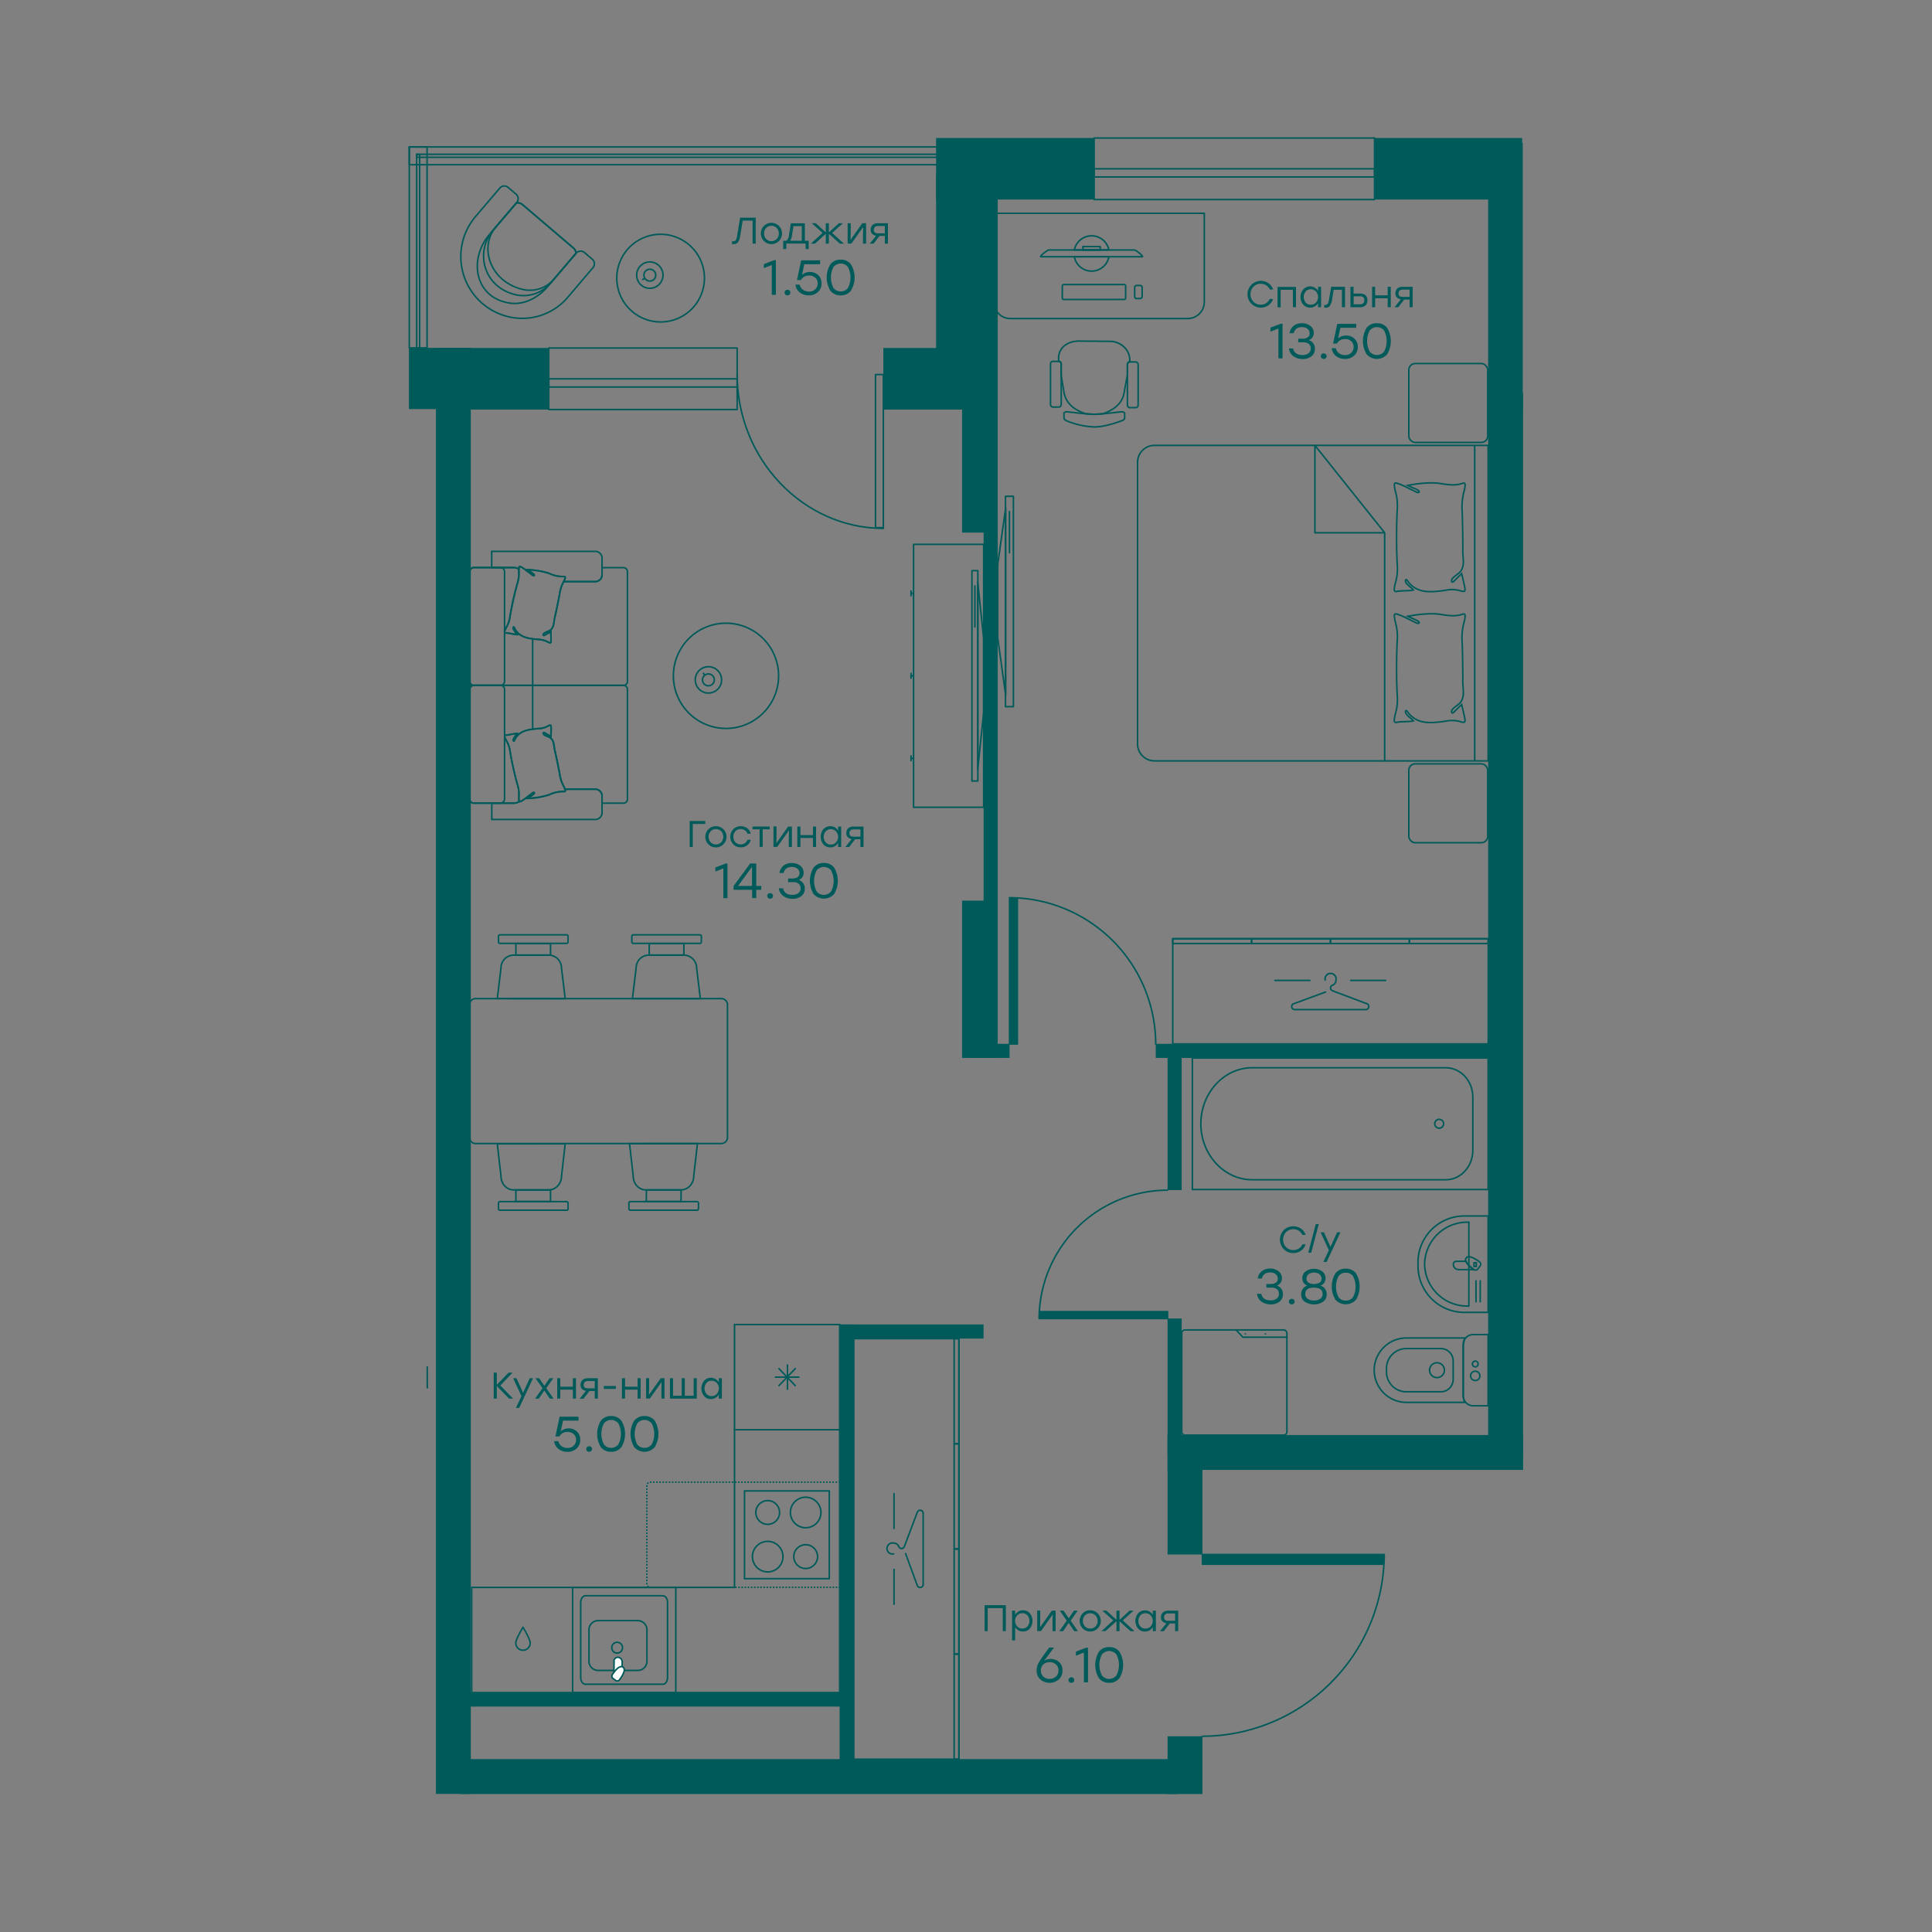 <svg id="_208" data-name="208" xmlns="http://www.w3.org/2000/svg" viewBox="0 0 700 700">
  <rect x="0" y="0" width="700" height="700" fill="#808080" stroke="none"/>
  <defs>
    <style>
      .cls-1, .cls-10, .cls-2, .cls-3, .cls-4, .cls-5, .cls-6, .cls-7, .cls-9 {
        fill: none;
      }

      .cls-1, .cls-10, .cls-11, .cls-2, .cls-3, .cls-4, .cls-5, .cls-6, .cls-7, .cls-8, .cls-9 {
        stroke: #005a5a;
      }

      .cls-1, .cls-2 {
        stroke-miterlimit: 22.93;
      }

      .cls-1, .cls-10, .cls-11, .cls-2, .cls-3, .cls-4, .cls-5, .cls-6 {
        stroke-width: 0.56px;
      }

      .cls-1, .cls-13, .cls-4, .cls-8 {
        fill-rule: evenodd;
      }

      .cls-3, .cls-4, .cls-5, .cls-6, .cls-9 {
        stroke-linecap: round;
      }

      .cls-11, .cls-3, .cls-4, .cls-9 {
        stroke-linejoin: round;
      }

      .cls-10, .cls-5, .cls-6 {
        stroke-miterlimit: 10;
      }

      .cls-6 {
        stroke-dasharray: 0.1 1.04;
      }

      .cls-7, .cls-8 {
        stroke-miterlimit: 22.93;
      }

      .cls-7, .cls-8, .cls-9 {
        stroke-width: 0.56px;
      }

      .cls-8 {
        fill: #fff;
      }

      .cls-11, .cls-12, .cls-13 {
        fill: #005a5a;
      }
    </style>
  </defs>
  <g>
    <g>
      <polygon class="cls-1" points="170.9 613.25 170.9 575.15 266.13 575.15 266.13 518.01 304.23 518.01 304.23 613.25 170.9 613.25"/>
      <g>
        <rect class="cls-2" x="266.13" y="479.91" width="38.1" height="38.1"/>
        <polygon class="cls-1" points="288.29 495.71 285.31 498.82 285.31 494.36 285.31 498.82 285.18 498.96 285.31 498.96 285.31 498.82 285.31 498.96 289.64 498.96 285.31 498.96 285.31 499.1 285.18 498.96 282.07 502.2 285.18 498.96 285.18 498.96 285.18 498.96 285.18 498.96 285.18 498.96 280.72 498.96 285.18 498.96 282.07 495.71 285.18 498.96 285.18 498.96 285.18 498.96 285.31 499.1 285.31 503.55 285.31 499.1 288.29 502.2 285.31 499.1 285.31 498.96 285.18 498.96 285.31 498.82 288.29 495.71"/>
      </g>
      <g>
        <g>
          <rect class="cls-3" x="269.75" y="540.19" width="30.72" height="31.8"/>
          <path class="cls-4" d="M287.6,564a4.31,4.31,0,1,1,4.31,4.3A4.32,4.32,0,0,1,287.6,564Z"/>
          <path class="cls-4" d="M272.62,564a5.53,5.53,0,1,1,5.53,5.53A5.54,5.54,0,0,1,272.62,564Z"/>
          <path class="cls-4" d="M286.38,548a5.53,5.53,0,1,1,5.53,5.53A5.54,5.54,0,0,1,286.38,548Z"/>
          <path class="cls-4" d="M273.85,548a4.3,4.3,0,1,1,4.3,4.3A4.31,4.31,0,0,1,273.85,548Z"/>
        </g>
        <g>
          <line class="cls-5" x1="304.15" y1="537.03" x2="304.1" y2="537.03"/>
          <path class="cls-6" d="M303.06,537H235.62a1.25,1.25,0,0,0-1.25,1.25v35.6a1.25,1.25,0,0,0,1.25,1.26h68"/>
          <line class="cls-5" x1="304.1" y1="575.14" x2="304.15" y2="575.14"/>
        </g>
      </g>
      <path class="cls-3" d="M192.1,595.3a2.61,2.61,0,1,1-5.22,0c0-1.45,2.61-5.71,2.61-5.71S192.1,593.85,192.1,595.3Z"/>
      <g>
        <path class="cls-7" d="M241.86,607.83V580.56c0-1.32-.74-2.39-1.73-2.39h-28c-.92,0-1.73,1.07-1.73,2.39v27.27c0,1.33.74,2.41,1.73,2.41H240.2C241.12,610.24,241.86,609.16,241.86,607.83Z"/>
        <path class="cls-7" d="M234.4,601.9V590.5a3.34,3.34,0,0,0-3.32-3.32H216.7a3.33,3.33,0,0,0-3.3,3.32v11.4a3.31,3.31,0,0,0,3.3,3.32H231A3.31,3.31,0,0,0,234.4,602Z"/>
        <path class="cls-7" d="M223.61,598.93a1.85,1.85,0,0,0,1.07-.33,1.88,1.88,0,0,0,.73-.87,2.07,2.07,0,0,0,.1-1.13,2,2,0,0,0-.53-1,2.06,2.06,0,0,0-1-.52,1.73,1.73,0,0,0-1.12.11,1.93,1.93,0,0,0-1.21,1.8,1.94,1.94,0,0,0,.57,1.38A1.88,1.88,0,0,0,223.61,598.93Z"/>
        <path class="cls-8" d="M222.42,606.82a8.6,8.6,0,0,1,3-2.47v-2.24a1.63,1.63,0,0,0-1.49-1.63,1.21,1.21,0,0,0-.62.1,1.49,1.49,0,0,0-.5.36,1.18,1.18,0,0,0-.31.54,1.34,1.34,0,0,0,0,.63Z"/>
        <path class="cls-8" d="M222.11,608.14l.86.64a1,1,0,0,0,1.44-.1c.6-.84,2.68-3.65,1.34-4.63s-3.37,1.86-3.88,2.68a1,1,0,0,0-.16.75A.93.93,0,0,0,222.11,608.14Z"/>
        <path class="cls-9" d="M244.85,613.25V575.16H207.47v38.09Z"/>
      </g>
    </g>
    <g>
      <path class="cls-4" d="M539.17,475.5V440.57h-8.6a16.8,16.8,0,0,0-16.8,16.7v1.53a16.8,16.8,0,0,0,16.8,16.7Z"/>
      <path class="cls-4" d="M532.19,473.24V442.82h-.46A15.44,15.44,0,0,0,516.16,458h0a15.43,15.43,0,0,0,15.57,15.21Z"/>
      <line class="cls-3" x1="536.32" y1="471.63" x2="536.32" y2="464.06"/>
      <line class="cls-3" x1="534.78" y1="471.63" x2="534.78" y2="464.06"/>
      <g>
        <path class="cls-4" d="M534,460a9,9,0,0,1-2.88-3h-3.45a1.11,1.11,0,0,0-1.11,1.1h0a1.92,1.92,0,0,0,1.92,1.9Z"/>
        <path class="cls-4" d="M535.54,459.67l.68-.93a1.06,1.06,0,0,0-.12-1.51c-.87-.64-3.86-2.82-4.88-1.44h0c-1.05,1.43,2,3.57,2.84,4.21A1.08,1.08,0,0,0,535.54,459.67Z"/>
        <rect class="cls-3" x="534.07" y="457.51" width="0.84" height="1.38"/>
      </g>
    </g>
    <g>
      <path class="cls-4" d="M539.17,509.33V483.55h-5.42a3.59,3.59,0,0,0-3.59,3.58v18.61a3.59,3.59,0,0,0,3.59,3.59Z"/>
      <path class="cls-4" d="M530.66,508.11l-.52-2V487.53l.52-2.76h-21.1a11.7,11.7,0,0,0-11.66,11.67h0a11.7,11.7,0,0,0,11.66,11.67Z"/>
      <path class="cls-4" d="M526.52,499.78v-6.69a4.5,4.5,0,0,0-4.48-4.48H509.52a7.19,7.19,0,0,0-7.17,7.17v1.31a7.19,7.19,0,0,0,7.17,7.18H522A4.5,4.5,0,0,0,526.52,499.78Z"/>
      <path class="cls-4" d="M523.34,496.44a2.69,2.69,0,1,0-2.69,2.69A2.69,2.69,0,0,0,523.34,496.44Z"/>
      <path class="cls-4" d="M536.19,498.5a1.68,1.68,0,1,0-1.67,1.68A1.67,1.67,0,0,0,536.19,498.5Z"/>
      <path class="cls-4" d="M535.56,494.19a1,1,0,1,0-2.08,0,1,1,0,0,0,2.08,0Z"/>
    </g>
    <g>
      <rect class="cls-3" x="432.01" y="383.34" width="107.17" height="47.63"/>
      <path class="cls-4" d="M453.72,427.45h70.14c5.37,0,9.77-4.79,9.77-10.65V397.51c0-5.86-4.4-10.65-9.77-10.65H453.72c-10.25,0-18.63,9.13-18.63,20.3S443.47,427.45,453.72,427.45Z"/>
      <path class="cls-4" d="M521.37,405.56a1.6,1.6,0,1,1-1.53,1.6A1.57,1.57,0,0,1,521.37,405.56Z"/>
    </g>
    <g>
      <g>
        <rect class="cls-3" x="428.17" y="481.86" width="38.1" height="38.1" rx="1.15"/>
        <polyline class="cls-4" points="447.86 481.86 450.3 484.49 466.27 484.49"/>
      </g>
      <g>
        <path class="cls-4" d="M451.21,483.28h0Z"/>
        <path class="cls-4" d="M458.48,483.28h0Z"/>
      </g>
    </g>
    <line class="cls-3" x1="154.81" y1="502.84" x2="154.81" y2="495.27"/>
    <g>
      <g>
        <g>
          <g>
            <g>
              <path class="cls-3" d="M401.77,90.55a6.39,6.39,0,0,0-12.52,0Z"/>
              <path class="cls-3" d="M389.24,93a6.38,6.38,0,0,0,12.55,0Z"/>
            </g>
            <path class="cls-3" d="M380,90.57l31,0c.63,0,3.53,2.45,2.9,2.45l-36.78,0C376.5,93,379.39,90.57,380,90.57Z"/>
            <rect class="cls-3" x="394.9" y="86.81" width="1.23" height="6.27" transform="translate(485.16 -305.63) rotate(89.96)"/>
          </g>
          <rect class="cls-3" x="393.66" y="94.33" width="5.41" height="22.95" rx="0.47" transform="translate(290.84 502.24) rotate(-90.04)"/>
          <rect class="cls-3" x="410.1" y="104.43" width="4.73" height="2.71" rx="0.68" transform="translate(306.97 518.33) rotate(-90.04)"/>
        </g>
        <g>
          <path class="cls-4" d="M408.48,132v3.79l-1.22,6.65c-.86,4.6-4.87,6.4-7.26,7.33-.16.07-.37.09-.55.15-1.19.1-2.26.17-3,.17s-1.74-.07-2.91-.17a6.23,6.23,0,0,1-.8-.22c-2.39-.94-6.26-2.66-7.21-7.38l-1.07-6.39v-4.15a.88.88,0,0,0-.83-.87c-.69-4.52,2.85-7.33,7.26-7.33l11.2.1c3.78-.1,7.64,3.09,7.21,7.38v.07A.87.87,0,0,0,408.48,132Z"/>
          <rect class="cls-3" x="408.48" y="131.14" width="3.89" height="16.56" rx="0.87"/>
          <rect class="cls-3" x="380.61" y="130.92" width="3.89" height="16.56" rx="0.87"/>
          <path class="cls-3" d="M407.48,149.84c0-.41-.58-.71-1.22-.64-2.4.29-7.68.9-9.77.9s-7.37-.61-9.77-.9c-.64-.07-1.22.23-1.22.64v1.57c0,.39.31.74.84,1a28.9,28.9,0,0,0,10.15,2.28c3.79,0,8.22-1.64,10.09-2.29.56-.2.9-.57.9-1Z"/>
        </g>
      </g>
      <path class="cls-3" d="M379.19,58.22h32.13a6,6,0,0,1,6,6v64.27a6,6,0,0,1-6,6H379.19a0,0,0,0,1,0,0V58.22A0,0,0,0,1,379.19,58.22Z" transform="translate(494.56 -301.91) rotate(90)"/>
    </g>
    <g>
      <polygon class="cls-4" points="347.44 637.39 309.34 637.39 309.34 621.53 309.34 500.88 309.34 485.01 347.44 485.01 347.44 500.88 347.44 621.53 347.44 637.39"/>
      <polygon class="cls-4" points="347.44 637.39 345.71 637.39 345.71 633.43 345.71 603.27 345.71 599.3 347.44 599.3 347.44 603.27 347.44 633.43 347.44 637.39"/>
      <polygon class="cls-4" points="347.44 561.21 345.71 561.21 345.71 565.17 345.71 595.33 345.71 599.3 347.44 599.3 347.44 595.33 347.44 565.17 347.44 561.21"/>
      <polygon class="cls-4" points="347.44 523.11 345.71 523.11 345.71 527.08 345.71 557.24 345.71 561.21 347.44 561.21 347.44 557.24 347.44 527.08 347.44 523.11"/>
      <polygon class="cls-4" points="347.44 485.01 345.71 485.01 345.71 488.98 345.71 519.14 345.71 523.11 347.44 523.11 347.44 519.14 347.44 488.98 347.44 485.01"/>
      <g>
        <path class="cls-4" d="M323.77,563a2,2,0,1,1,0-3.92,2,2,0,0,1,1.83,1.16,1.31,1.31,0,0,0,1,.84,1.07,1.07,0,0,0,1-.63c.07-.14.16-.36.16-.36l4.64-12.3a1.11,1.11,0,0,1,2.09.48V574.1a1.11,1.11,0,0,1-2.09.48l-4.28-11.66"/>
        <line class="cls-3" x1="323.92" y1="553.8" x2="323.92" y2="541.16"/>
        <line class="cls-3" x1="323.92" y1="581.25" x2="323.92" y2="568.6"/>
      </g>
    </g>
    <g>
      <path class="cls-4" d="M269.9,227.08A19.06,19.06,0,1,1,245.26,238,19.05,19.05,0,0,1,269.9,227.08Z"/>
      <g>
        <path class="cls-4" d="M258.39,241.88a4.77,4.77,0,1,1-6.16,2.73A4.76,4.76,0,0,1,258.39,241.88Z"/>
        <path class="cls-4" d="M257.44,244.33a2.14,2.14,0,0,1-1.54,4,2.14,2.14,0,1,1,1.54-4Z"/>
        <line class="cls-3" x1="255.31" y1="244.57" x2="254.84" y2="243.92"/>
      </g>
    </g>
    <g>
      <rect class="cls-3" x="364.31" y="179.82" width="2.86" height="76.21"/>
      <polygon class="cls-4" points="361.5 231.2 361.5 204.45 364.37 184.03 364.37 251.83 361.5 231.2"/>
      <line class="cls-3" x1="365.74" y1="200.24" x2="365.74" y2="185.33"/>
    </g>
    <g>
      <polygon class="cls-4" points="539.21 340.13 539.21 378.23 527.31 378.23 436.8 378.23 424.9 378.23 424.9 340.13 436.8 340.13 527.31 340.13 539.21 340.13"/>
      <polygon class="cls-4" points="539.21 340.13 539.21 341.87 536.23 341.87 513.61 341.87 510.63 341.87 510.63 340.13 513.61 340.13 536.23 340.13 539.21 340.13"/>
      <polygon class="cls-4" points="482.05 340.13 482.05 341.87 485.03 341.87 507.66 341.87 510.63 341.87 510.63 340.13 507.66 340.13 485.03 340.13 482.05 340.13"/>
      <polygon class="cls-4" points="453.48 340.13 453.48 341.87 456.45 341.87 479.08 341.87 482.05 341.87 482.05 340.13 479.08 340.13 456.45 340.13 453.48 340.13"/>
      <polygon class="cls-4" points="424.9 340.13 424.9 341.87 427.87 341.87 450.5 341.87 453.48 341.87 453.48 340.13 450.5 340.13 427.87 340.13 424.9 340.13"/>
      <g>
        <path class="cls-4" d="M480.14,355.08a2,2,0,1,1,3.92,0,2,2,0,0,1-1.16,1.83,1.26,1.26,0,0,0-.83,1,1.06,1.06,0,0,0,.62,1l.36.16,12.3,4.64a1.11,1.11,0,0,1-.48,2.09H469.09a1.11,1.11,0,0,1-.49-2.09l11.67-4.28"/>
        <line class="cls-3" x1="489.38" y1="355.23" x2="502.03" y2="355.23"/>
        <line class="cls-3" x1="461.93" y1="355.23" x2="474.58" y2="355.23"/>
      </g>
    </g>
    <g>
      <g>
        <path class="cls-3" d="M534.31,275.68V161.37m4.87,114.31V161.37H418.29a6.14,6.14,0,0,0-6.13,6.13V269.56a6.13,6.13,0,0,0,6.13,6.12Z"/>
        <polyline class="cls-3" points="501.69 275.68 501.69 193.03 476.41 193.03 476.41 161.37 501.69 193.03"/>
        <path class="cls-10" d="M529.58,255.28c-.88.85-2.09,2-2.73,2.66-.89,1-1.42-.18-.26-1.29.91-.86,2-1.45,2.51-2.1,1.78-2.31.86-4.91.9-7.75s-.1-10.87-.21-13.74a21.63,21.63,0,0,1,.61-7.43,11.13,11.13,0,0,0,.43-2.23c.08-.82-.19-1.12-.93-.86-2.7.94-5.38.47-8.08.05-3.39-.52-8.17,0-11.75.7.43.21,1.89.89,2.17,1,2.92,1.12,1.93,1.83,1.11,1.49-.42-.17-.86-.44-1.26-.62-1.29-.6-2.55-1.27-3.84-1.86a20.38,20.38,0,0,0-2.14-.8c-.66-.23-1,.13-.91.75a12.69,12.69,0,0,0,.41,2.31,19.05,19.05,0,0,1,.63,6.76c-.3,4.75-.32,14.64,0,19.39a18.59,18.59,0,0,1-.61,6.76,11.37,11.37,0,0,0-.45,2.31c-.07.84.24,1.11,1,.91,1.3-.32,4.56-.11,5.92-.5-.51-.69-2.22-1.83-2.67-2.65s0-1.62.5-.71c2.37,3.37,5.72,4.15,9.43,3.93a37.09,37.09,0,0,0,4.71-.53,11,11,0,0,1,5.17.28c1.5.44,1.76.2,1.46-1.36S529.94,256.77,529.58,255.28Z"/>
        <path class="cls-10" d="M529.58,207.86c-.88.86-2.09,2-2.73,2.67-.89,1-1.42-.18-.26-1.29.91-.87,2-1.45,2.51-2.1,1.78-2.31.86-4.91.9-7.75s-.1-10.87-.21-13.74a21.69,21.69,0,0,1,.61-7.44,11,11,0,0,0,.43-2.22c.08-.83-.19-1.13-.93-.87-2.7.94-5.38.48-8.08.06-3.39-.53-8.17,0-11.75.69.43.21,1.89.9,2.17,1,2.92,1.11,1.93,1.82,1.11,1.49-.42-.17-.86-.44-1.26-.62-1.29-.6-2.55-1.27-3.84-1.87-.69-.32-1.42-.55-2.14-.8s-1,.13-.91.76a13,13,0,0,0,.41,2.31,19,19,0,0,1,.63,6.76c-.3,4.75-.32,14.63,0,19.38a18.65,18.65,0,0,1-.61,6.77,11.28,11.28,0,0,0-.45,2.3c-.07.85.24,1.12,1,.92,1.3-.33,4.56-.11,5.92-.5-.51-.7-2.22-1.84-2.67-2.65s0-1.63.5-.72c2.37,3.37,5.72,4.15,9.43,3.94a41.13,41.13,0,0,0,4.71-.53,11,11,0,0,1,5.17.27c1.5.44,1.76.2,1.46-1.35S529.94,209.35,529.58,207.86Z"/>
      </g>
      <rect class="cls-3" x="510.44" y="131.72" width="28.58" height="28.58" rx="2.3"/>
      <rect class="cls-3" x="510.44" y="276.75" width="28.58" height="28.58" rx="2.3"/>
    </g>
    <g>
      <g>
        <rect class="cls-3" x="296.07" y="232.15" width="95.26" height="25.4" transform="translate(588.55 -98.84) rotate(90)"/>
        <g>
          <line class="cls-3" x1="330.09" y1="214.1" x2="330.09" y2="215.84"/>
          <line class="cls-3" x1="330.99" y1="214.97" x2="330.09" y2="214.97"/>
        </g>
        <g>
          <line class="cls-3" x1="330.09" y1="243.99" x2="330.09" y2="245.72"/>
          <line class="cls-3" x1="330.99" y1="244.86" x2="330.09" y2="244.86"/>
        </g>
        <g>
          <line class="cls-3" x1="330.09" y1="273.87" x2="330.09" y2="275.61"/>
          <line class="cls-3" x1="330.99" y1="274.74" x2="330.09" y2="274.74"/>
        </g>
      </g>
      <g>
        <rect class="cls-3" x="352.15" y="206.75" width="2.14" height="76.21"/>
        <polygon class="cls-4" points="356.4 258.13 356.4 231.38 354.25 210.95 354.25 278.76 356.4 258.13"/>
        <line class="cls-3" x1="353.22" y1="227.17" x2="353.22" y2="212.26"/>
      </g>
    </g>
    <g>
      <g>
        <path class="cls-10" d="M170.18,249.77v39.79a1.43,1.43,0,0,0,1.43,1.43h14.57a3.35,3.35,0,0,0,2-.65A.6.6,0,0,1,188,290a6.56,6.56,0,0,1,0-1.47,11.41,11.41,0,0,0-.53-4.23,115.06,115.06,0,0,1-2.65-11.88,10.86,10.86,0,0,0-1.33-4.05,6.57,6.57,0,0,1-.61-1.35c-.16-.5,0-.71.54-.71.89,0,3-.6,4-.56a22.42,22.42,0,0,0-1.38,2c-.21.65.19,1,.42.36,1.08-2.41,3.17-3.38,5.63-3.79a25.76,25.76,0,0,1,3.15-.37,7.92,7.92,0,0,0,3.34-.93c.93-.49,1.13-.38,1.15.62s-.06,2.18-.09,3.15c-.69-.4-1.64-.9-2.15-1.24-.72-.47-.91.32,0,.83.71.4,1.52.59,1.93.92,1.49,1.15,1.24,2.88,1.66,4.61s1.42,6.68,1.75,8.45a12.65,12.65,0,0,0,1.42,4.46,5.43,5.43,0,0,1,.49,1.1H215.5a2.48,2.48,0,0,1,2.63,2.31V291h7.77a1.43,1.43,0,0,0,1.43-1.43V249.77a1.44,1.44,0,0,0-1.43-1.44H171.61A1.44,1.44,0,0,0,170.18,249.77Z"/>
        <path class="cls-10" d="M215.5,210.72H204.25s0,.09-.06.13a12.53,12.53,0,0,0-1.42,4.46c-.33,1.77-1.33,6.69-1.75,8.44s-.17,3.46-1.66,4.62c-.41.32-1.22.51-1.93.91-.91.51-.72,1.3,0,.83.51-.34,1.46-.84,2.15-1.23,0,1,.1,2.06.09,3.15s-.22,1.1-1.15.61a7.91,7.91,0,0,0-3.34-.92,30.39,30.39,0,0,1-3.15-.37c-2.46-.42-4.55-1.39-5.63-3.8-.23-.63-.63-.28-.42.37a23.77,23.77,0,0,0,1.38,2c-1,0-3.06-.57-4-.56-.54,0-.7-.2-.54-.71a6.82,6.82,0,0,1,.61-1.35,10.81,10.81,0,0,0,1.33-4.05,114.3,114.3,0,0,1,2.65-11.87,11.43,11.43,0,0,0,.53-4.23,5.14,5.14,0,0,1,0-1,3.42,3.42,0,0,0-1.84-.53H171.61a1.44,1.44,0,0,0-1.43,1.44V246.9a1.43,1.43,0,0,0,1.43,1.43H225.9a1.43,1.43,0,0,0,1.43-1.43V207.11a1.44,1.44,0,0,0-1.43-1.44h-7.77v2.74A2.48,2.48,0,0,1,215.5,210.72Z"/>
        <rect class="cls-10" x="155.16" y="220.69" width="42.66" height="12.63" rx="1.44" transform="translate(403.5 50.51) rotate(90)"/>
        <line class="cls-10" x1="192.99" y1="231.5" x2="192.99" y2="248.33"/>
        <rect class="cls-10" x="155.16" y="263.35" width="42.66" height="12.63" rx="1.44" transform="translate(446.16 93.17) rotate(90)"/>
        <line class="cls-10" x1="192.99" y1="248.33" x2="192.99" y2="264.19"/>
        <path class="cls-10" d="M178.15,205.67h8a3.42,3.42,0,0,1,1.84.53c0-.17,0-.35,0-.52.05-.39.3-.56.7-.33s.88.51,1.29.8c.76.56,1.49,1.16,2.26,1.71.23.17.48.4.73.57.49.32,1.24,0-.52-1.08-.16-.1-1-.73-1.28-.93a28.36,28.36,0,0,1,7.79,1.31,11.66,11.66,0,0,0,5.29,1.15c.52,0,.65.17.49.66a7,7,0,0,1-.53,1.18H215.5a2.48,2.48,0,0,0,2.63-2.31v-6.33a2.48,2.48,0,0,0-2.63-2.31H178.15Z"/>
        <path class="cls-10" d="M204.78,286.14c.16.49,0,.72-.49.67A11.53,11.53,0,0,0,199,288a28.36,28.36,0,0,1-7.79,1.3l1.28-.93c1.76-1.11,1-1.4.52-1.07-.25.16-.5.39-.73.56-.77.56-1.5,1.16-2.26,1.71a13.18,13.18,0,0,1-1.29.8c-.25.15-.43.12-.55,0a3.35,3.35,0,0,1-2,.65h-8v5.9H215.5a2.48,2.48,0,0,0,2.63-2.31v-6.33a2.48,2.48,0,0,0-2.63-2.31H204.68Z"/>
      </g>
      <path class="cls-10" d="M199.55,228.85c-.69.39-1.62.89-2.14,1.23-.72.47-.9-.32,0-.83.71-.39,1.51-.59,1.92-.91,1.48-1.15,1.23-2.87,1.65-4.6s1.42-6.66,1.75-8.42a12.59,12.59,0,0,1,1.42-4.46,6.79,6.79,0,0,0,.58-1.29c.17-.49,0-.72-.48-.67a11.54,11.54,0,0,1-5.27-1.14,27.65,27.65,0,0,0-7.75-1.3c.26.19,1.11.82,1.28.92,1.75,1.11,1,1.4.52,1.08-.25-.17-.5-.4-.74-.57-.76-.55-1.48-1.15-2.24-1.7-.41-.3-.85-.54-1.29-.8s-.65-.06-.69.33a7.21,7.21,0,0,0-.05,1.47,11.17,11.17,0,0,1-.52,4.22,114.32,114.32,0,0,0-2.65,11.84,10.92,10.92,0,0,1-1.32,4,6.57,6.57,0,0,0-.61,1.35c-.17.5,0,.71.54.7.88,0,3,.6,3.92.56a20.86,20.86,0,0,1-1.37-2c-.21-.65.19-1,.41-.36,1.09,2.4,3.16,3.37,5.61,3.78a25.6,25.6,0,0,0,3.14.37,7.82,7.82,0,0,1,3.32.92c.92.49,1.12.39,1.14-.61S199.58,229.81,199.55,228.85Z"/>
      <path class="cls-10" d="M199.55,266.82c-.69-.4-1.62-.9-2.14-1.23-.72-.48-.9.31,0,.82.71.4,1.51.59,1.92.92,1.48,1.15,1.23,2.87,1.65,4.6s1.42,6.65,1.75,8.42a12.54,12.54,0,0,0,1.42,4.45,6.6,6.6,0,0,1,.58,1.3c.17.49,0,.71-.48.66a11.55,11.55,0,0,0-5.27,1.15,28,28,0,0,1-7.75,1.3c.26-.2,1.11-.83,1.28-.93,1.75-1.11,1-1.39.52-1.07-.25.17-.5.39-.74.56-.76.56-1.48,1.15-2.24,1.71-.41.29-.85.54-1.29.8s-.65.06-.69-.33a7.26,7.26,0,0,1-.05-1.47,11.14,11.14,0,0,0-.52-4.22,114.51,114.51,0,0,1-2.65-11.85,11,11,0,0,0-1.32-4,6.74,6.74,0,0,1-.61-1.34c-.17-.51,0-.71.54-.71.88,0,3-.6,3.92-.56a23.67,23.67,0,0,0-1.37,2c-.21.65.19,1,.41.36,1.09-2.4,3.16-3.37,5.61-3.78a30.2,30.2,0,0,1,3.14-.37,7.68,7.68,0,0,0,3.32-.92c.92-.49,1.12-.38,1.14.62S199.58,265.85,199.55,266.82Z"/>
    </g>
    <g>
      <path class="cls-4" d="M239.39,116.65a15.88,15.88,0,1,0-15.92-15.84A15.88,15.88,0,0,0,239.39,116.65Z"/>
      <g>
        <path class="cls-4" d="M235.45,104.45a4.77,4.77,0,1,0-4.77-4.75A4.75,4.75,0,0,0,235.45,104.45Z"/>
        <path class="cls-4" d="M235.44,101.83a2.14,2.14,0,1,0-2.14-2.14A2.15,2.15,0,0,0,235.44,101.83Z"/>
        <line class="cls-3" x1="233.55" y1="100.84" x2="232.87" y2="101.27"/>
      </g>
    </g>
    <g>
      <path class="cls-4" d="M177.38,84.91c-7.82,9.16-5.29,23.22,7.59,24.94,4.75.63,9.86-1.81,13.34-5.89l10.34-12.12a2.59,2.59,0,0,0-.88-2L189.31,74.13a2.61,2.61,0,0,0-2.28-.52Z"/>
      <path class="cls-4" d="M179.66,82.24c-6.1,7.15-2.27,19.68,9.6,22.59a11.47,11.47,0,0,0,11.46-3.69l8.06-9.45a2.92,2.92,0,0,0-1-1.8L189.31,74.13a2.88,2.88,0,0,0-2.13-.7Z"/>
      <path class="cls-4" d="M183,114.43a21.62,21.62,0,0,0,22.85-6.87l9-10.6a2.16,2.16,0,0,0-.21-3l-2.89-2.46a2.17,2.17,0,0,0-3.05.26l-9,10.58a13,13,0,0,1-12.23,4.58c-12.28-2.42-15.58-15.57-8.78-23.54l8.54-10a2.14,2.14,0,0,0-.22-3l-2.92-2.49a2.13,2.13,0,0,0-3,.26l-8.68,10.17A22.39,22.39,0,0,0,183,114.43Z"/>
    </g>
    <g>
      <path class="cls-10" d="M246.74,435.33l-12.57,0,.05-4.18,12.56,0Z"/>
      <path class="cls-10" d="M252.52,438.48l-24.09,0a.56.56,0,0,1-.56-.55v-2a.55.55,0,0,1,.55-.56l24.1,0a.55.55,0,0,1,.55.55v2A.55.55,0,0,1,252.52,438.48Z"/>
      <g>
        <path class="cls-10" d="M247.79,341.85l-12.56,0,0,4.19,12.56,0Z"/>
        <path class="cls-10" d="M253.57,338.7l-24.09,0a.56.56,0,0,0-.56.55v2a.54.54,0,0,0,.55.55l24.1,0a.55.55,0,0,0,.55-.55v-2A.56.56,0,0,0,253.57,338.7Z"/>
        <path class="cls-10" d="M253.74,361.83l-1.34-11.12a4.68,4.68,0,0,0-4.66-4.65H235.12a4.62,4.62,0,0,0-3.29,1.36,4.63,4.63,0,0,0-1,1.51,4.74,4.74,0,0,0-.35,1.78l-1.34,11.1Z"/>
      </g>
      <path class="cls-10" d="M252.69,414.32l-1.34,11.85a5.19,5.19,0,0,1-1.37,3.5,4.54,4.54,0,0,1-3.29,1.46H234.07a4.38,4.38,0,0,1-1.78-.38,4.57,4.57,0,0,1-1.51-1.07,5,5,0,0,1-1-1.61,5.33,5.33,0,0,1-.35-1.9l-1.34-11.83Z"/>
      <path class="cls-10" d="M199.47,341.85l-12.56,0,0,4.19,12.56,0Z"/>
      <path class="cls-10" d="M199.47,435.33l-12.56,0,0-4.18,12.56,0Z"/>
      <path class="cls-10" d="M205.26,338.7l-24.1,0a.55.55,0,0,0-.55.55v2a.54.54,0,0,0,.55.55l24.1,0a.56.56,0,0,0,.56-.55v-2A.55.55,0,0,0,205.26,338.7Z"/>
      <path class="cls-10" d="M205.26,438.48l-24.1,0a.55.55,0,0,1-.55-.55v-2a.56.56,0,0,1,.55-.56l24.1,0a.56.56,0,0,1,.56.55v2A.54.54,0,0,1,205.26,438.48Z"/>
      <path class="cls-10" d="M204.78,361.83l-1.34-11.12a4.69,4.69,0,0,0-1.37-3.28,4.61,4.61,0,0,0-3.29-1.37H186.16a4.71,4.71,0,0,0-1.78.35,4.82,4.82,0,0,0-1.51,1,4.63,4.63,0,0,0-1,1.51,4.74,4.74,0,0,0-.35,1.78l-1.34,11.1Z"/>
      <path class="cls-10" d="M204.78,414.42l-1.34,11.78a5.12,5.12,0,0,1-1.37,3.48,4.53,4.53,0,0,1-3.29,1.45H186.16a4.54,4.54,0,0,1-1.78-.37,4.83,4.83,0,0,1-1.51-1.07,5,5,0,0,1-1-1.61,5.19,5.19,0,0,1-.35-1.88l-1.34-11.76Z"/>
      <path class="cls-10" d="M172.51,414.33h88.67a2.26,2.26,0,0,0,2.4-2.1V363.91a2.26,2.26,0,0,0-2.4-2.1H172.51a2.26,2.26,0,0,0-2.4,2.1v48.32A2.26,2.26,0,0,0,172.51,414.33Z"/>
    </g>
    <g>
      <rect class="cls-11" x="365.78" y="325.54" width="2.83" height="52.72"/>
      <path class="cls-4" d="M418.74,378.25a53.18,53.18,0,0,0-53-53"/>
    </g>
    <g>
      <rect class="cls-11" x="376.75" y="475.24" width="46.29" height="2.49"/>
      <path class="cls-4" d="M423,431.22a46.69,46.69,0,0,0-46.51,46.5"/>
    </g>
    <g>
      <rect class="cls-11" x="435.67" y="563.22" width="65.55" height="3.52"/>
      <path class="cls-4" d="M435.67,629.08a66.13,66.13,0,0,0,65.87-65.86"/>
    </g>
    <g>
      <rect class="cls-3" x="396.42" y="50" width="101.61" height="22.29"/>
      <rect class="cls-3" x="396.42" y="61.15" width="101.62" height="2.97"/>
    </g>
    <g>
      <rect class="cls-3" x="198.83" y="126.1" width="68.26" height="22.29"/>
      <rect class="cls-3" x="198.83" y="137.25" width="68.27" height="2.97"/>
    </g>
    <g>
      <rect class="cls-3" x="148.28" y="53.23" width="191.47" height="6.45"/>
      <rect class="cls-3" x="150.98" y="55.91" width="188.79" height="1.08"/>
    </g>
    <g>
      <rect class="cls-3" x="148.29" y="53.23" width="6.45" height="72.81"/>
      <rect class="cls-3" x="150.97" y="55.91" width="1.08" height="70.13"/>
    </g>
    <g>
      <rect class="cls-3" x="317.22" y="135.7" width="2.83" height="55.49"/>
      <path class="cls-4" d="M267.09,135.7c0,30.79,24.05,55.75,53,55.75"/>
    </g>
    <rect class="cls-12" x="498.04" y="50" width="53.47" height="22.29"/>
    <rect class="cls-12" x="339.15" y="50" width="57.28" height="22.29"/>
    <rect class="cls-12" x="158.23" y="126.08" width="40.6" height="22.32"/>
    <rect class="cls-12" x="320.05" y="126.08" width="41.43" height="22.32"/>
    <rect class="cls-12" x="339.16" y="63.17" width="22.33" height="85.22"/>
    <polyline class="cls-13" points="551.84 519.93 423.04 519.93 423.04 532.57 551.84 532.57"/>
    <rect class="cls-12" x="423.04" y="519.93" width="12.64" height="43.28" transform="translate(858.71 1083.15) rotate(180)"/>
    <polyline class="cls-13" points="435.67 650 435.67 629.08 423.04 629.08 423.04 650"/>
    <rect class="cls-12" x="539.18" y="51.75" width="12.54" height="96.51"/>
    <polyline class="cls-13" points="157.94 649.97 157.94 132.27 170.58 132.27 170.58 649.97"/>
    <rect class="cls-12" x="356.38" y="184.91" width="5.11" height="192"/>
    <rect class="cls-12" x="348.58" y="147" width="12.9" height="45.97"/>
    <rect class="cls-12" x="348.58" y="326.32" width="12.9" height="56.99"/>
    <rect class="cls-12" x="166.73" y="637.36" width="259.94" height="12.64"/>
    <rect class="cls-12" x="418.74" y="378.2" width="123.68" height="5.11"/>
    <rect class="cls-12" x="351.25" y="378.2" width="14.53" height="5.11"/>
    <rect class="cls-12" x="169.52" y="613.22" width="139.8" height="5.11"/>
    <rect class="cls-12" x="304.21" y="479.88" width="5.11" height="161.32"/>
    <rect class="cls-12" x="304.21" y="479.88" width="52.15" height="5.11"/>
    <rect class="cls-12" x="400.86" y="403.93" width="49.47" height="5.11" transform="translate(19.11 832.07) rotate(-90)"/>
    <rect class="cls-12" x="400.86" y="499.9" width="49.47" height="5.11" transform="translate(-76.87 928.05) rotate(-90)"/>
    <rect class="cls-12" x="539.19" y="142.42" width="12.64" height="385.85"/>
    <polyline class="cls-13" points="148.16 126.04 170.64 126.04 170.64 148.22 148.16 148.22"/>
    <g>
      <path class="cls-12" d="M255.52,297.47v1.06H251v8.35h-1.11v-9.41Z"/>
      <path class="cls-12" d="M259.39,299.34a3.84,3.84,0,1,1,0,7.68,3.63,3.63,0,0,1-2.7-1.1,3.84,3.84,0,0,1,2.7-6.58Zm1.91,1.84a2.6,2.6,0,0,0-1.91-.78,2.56,2.56,0,0,0-1.9.78,3,3,0,0,0,0,4,2.72,2.72,0,0,0,3.81,0,3,3,0,0,0,0-4Z"/>
      <path class="cls-12" d="M268.41,307a3.68,3.68,0,0,1-2.72-1.09,4,4,0,0,1,0-5.5,4,4,0,0,1,5-.35,3.31,3.31,0,0,1,1.28,2h-1.16a2.35,2.35,0,0,0-.91-1.23,2.75,2.75,0,0,0-3.45.33,3.06,3.06,0,0,0,0,4,2.56,2.56,0,0,0,1.93.79,2.52,2.52,0,0,0,1.51-.46,2.43,2.43,0,0,0,.92-1.23H272a3.36,3.36,0,0,1-1.29,2A3.78,3.78,0,0,1,268.41,307Z"/>
      <path class="cls-12" d="M278.89,299.48v1h-2.55v6.35h-1.12v-6.35h-2.55v-1h6.22Z"/>
      <path class="cls-12" d="M285.55,299.48h1.37v7.4H285.8v-3.55l.07-2.49-4.26,6h-1.37v-7.4h1.11V303l-.06,2.48Z"/>
      <path class="cls-12" d="M294.55,299.48h1.12v7.4h-1.12v-3.26H290v3.26h-1.12v-7.4H290v3.08h4.54Z"/>
      <path class="cls-12" d="M303.67,299.48h1.11v7.4h-1.11v-1.5a3.27,3.27,0,0,1-1.18,1.21,3.22,3.22,0,0,1-1.67.43,3.18,3.18,0,0,1-2.48-1.08,4.38,4.38,0,0,1,0-5.52,3.4,3.4,0,0,1,4.16-.64,3.27,3.27,0,0,1,1.17,1.22ZM301,306a2.55,2.55,0,0,0,1.9-.78,3,3,0,0,0,0-4,2.55,2.55,0,0,0-1.9-.78,2.35,2.35,0,0,0-1.83.78,2.89,2.89,0,0,0-.71,2,2.86,2.86,0,0,0,.71,2A2.38,2.38,0,0,0,301,306Z"/>
      <path class="cls-12" d="M309.27,299.48h3.6v7.4h-1.11v-2.8h-1.94l-2.15,2.8h-1.38L308.6,304a2.51,2.51,0,0,1-1.44-.69,1.93,1.93,0,0,1-.52-1.42,2.32,2.32,0,0,1,.68-1.79A2.79,2.79,0,0,1,309.27,299.48Zm.1,3.66h2.39v-2.65h-2.45c-1,0-1.54.46-1.54,1.39S308.3,303.14,309.37,303.14Z"/>
    </g>
    <g>
      <path class="cls-12" d="M456.8,111.46a4.85,4.85,0,1,1,2.78-8.85,4.54,4.54,0,0,1,1.69,2.29h-1.2a3.5,3.5,0,0,0-1.3-1.52,3.61,3.61,0,0,0-2-.56,3.53,3.53,0,0,0-2.64,1.08,4,4,0,0,0,0,5.42,3.75,3.75,0,0,0,4.62.51,3.47,3.47,0,0,0,1.3-1.51h1.2a4.58,4.58,0,0,1-1.69,2.29A4.67,4.67,0,0,1,456.8,111.46Z"/>
      <path class="cls-12" d="M469.56,103.92v7.39h-1.12V105H464v6.34h-1.12v-7.39h6.71Z"/>
      <path class="cls-12" d="M477.54,103.92h1.12v7.39h-1.12v-1.49a3.29,3.29,0,0,1-1.17,1.2,3.24,3.24,0,0,1-1.68.44,3.2,3.2,0,0,1-2.48-1.08,4,4,0,0,1-1-2.76,4,4,0,0,1,1-2.77,3.2,3.2,0,0,1,2.48-1.08,3.15,3.15,0,0,1,1.68.45,3.05,3.05,0,0,1,1.17,1.22Zm-2.63,6.48a2.48,2.48,0,0,0,1.89-.79,3,3,0,0,0,0-4,2.52,2.52,0,0,0-1.89-.79,2.37,2.37,0,0,0-1.84.79,3.19,3.19,0,0,0,0,4A2.38,2.38,0,0,0,474.91,110.4Z"/>
      <path class="cls-12" d="M482.32,103.92h5v7.39h-1.11V105h-3l-.56,3.47a5.19,5.19,0,0,1-.81,2.32,1.72,1.72,0,0,1-1.44.7,3.91,3.91,0,0,1-.61,0v-1l.39,0a1,1,0,0,0,.88-.44,4.57,4.57,0,0,0,.49-1.62Z"/>
      <path class="cls-12" d="M492.84,106.37a2.79,2.79,0,0,1,1.94.61,2.36,2.36,0,0,1,.67,1.82,2.42,2.42,0,0,1-.7,1.85,2.75,2.75,0,0,1-2,.66h-3.46v-7.39h1.12v2.45Zm-.08,3.88c1,0,1.56-.48,1.56-1.45a1.55,1.55,0,0,0-.34-1.06,1.57,1.57,0,0,0-1.19-.38h-2.34v2.89Z"/>
      <path class="cls-12" d="M502.79,103.92h1.11v7.39h-1.11v-3.25h-4.55v3.25h-1.11v-7.39h1.11V107h4.55Z"/>
      <path class="cls-12" d="M508.23,103.92h3.6v7.39h-1.11v-2.79h-1.94l-2.15,2.79h-1.38l2.31-2.86a2.64,2.64,0,0,1-1.44-.69,1.94,1.94,0,0,1-.52-1.42,2.34,2.34,0,0,1,.68-1.8A2.83,2.83,0,0,1,508.23,103.92Zm.09,3.66h2.4v-2.65h-2.45c-1,0-1.55.46-1.55,1.38S507.26,107.58,508.32,107.58Z"/>
    </g>
    <g>
      <path class="cls-12" d="M364.43,581.57V591h-1.11v-8.35h-5.46V591h-1.12v-9.41h7.69Z"/>
      <path class="cls-12" d="M370.64,583.44a3.2,3.2,0,0,1,2.48,1.08,4.36,4.36,0,0,1,0,5.52,3.17,3.17,0,0,1-2.48,1.08,3.12,3.12,0,0,1-2.84-1.63v4.85h-1.11V583.58h1.11v1.52a3.27,3.27,0,0,1,1.17-1.22A3.15,3.15,0,0,1,370.64,583.44Zm-.21,6.62a2.35,2.35,0,0,0,1.82-.78,2.82,2.82,0,0,0,.72-2,2.86,2.86,0,0,0-.72-2,2.35,2.35,0,0,0-1.82-.78,2.52,2.52,0,0,0-1.9.78,3,3,0,0,0,0,4A2.52,2.52,0,0,0,370.43,590.06Z"/>
      <path class="cls-12" d="M381.1,583.58h1.37V591h-1.12v-3.55l.07-2.49-4.26,6h-1.37v-7.4h1.11v3.55l-.06,2.48Z"/>
      <path class="cls-12" d="M390.55,591H389.2l-2-3-2,3H383.8l2.69-3.81L384,583.58h1.34l1.9,2.76,1.87-2.76h1.35l-2.55,3.61Z"/>
      <path class="cls-12" d="M395,583.44a3.84,3.84,0,1,1,0,7.68,3.65,3.65,0,0,1-2.7-1.1,3.95,3.95,0,0,1,0-5.48A3.64,3.64,0,0,1,395,583.44Zm1.91,1.84a2.72,2.72,0,0,0-3.81,0,3,3,0,0,0,0,4,2.58,2.58,0,0,0,1.9.78,2.61,2.61,0,0,0,1.92-.78,2.76,2.76,0,0,0,.77-2A2.73,2.73,0,0,0,396.88,585.28Z"/>
      <path class="cls-12" d="M411.05,591h-1.47l-3.95-3.58V591h-1.11V587.4l-4,3.58H399.1l4.23-3.89-3.9-3.51h1.47l3.62,3.31v-3.31h1.11v3.31l3.62-3.31h1.46l-3.9,3.51Z"/>
      <path class="cls-12" d="M417.68,583.58h1.11V591h-1.11v-1.49a3.31,3.31,0,0,1-1.18,1.2,3.22,3.22,0,0,1-1.67.43,3.15,3.15,0,0,1-2.48-1.08,4.38,4.38,0,0,1,0-5.52,3.4,3.4,0,0,1,4.16-.64,3.27,3.27,0,0,1,1.17,1.22ZM415,590.06a2.55,2.55,0,0,0,1.9-.78,3,3,0,0,0,0-4,2.55,2.55,0,0,0-1.9-.78,2.35,2.35,0,0,0-1.83.78,2.89,2.89,0,0,0-.71,2,2.86,2.86,0,0,0,.71,2A2.38,2.38,0,0,0,415,590.06Z"/>
      <path class="cls-12" d="M423.28,583.58h3.6V591h-1.11v-2.8h-1.94l-2.15,2.8h-1.39l2.32-2.87a2.51,2.51,0,0,1-1.44-.69,1.92,1.92,0,0,1-.53-1.42,2.29,2.29,0,0,1,.69-1.79A2.79,2.79,0,0,1,423.28,583.58Zm.09,3.66h2.4v-2.65h-2.45c-1,0-1.55.46-1.55,1.39S422.31,587.24,423.37,587.24Z"/>
    </g>
    <g>
      <path class="cls-12" d="M468.6,454a4.66,4.66,0,0,1-3.46-1.39,5,5,0,0,1,0-6.93,5,5,0,0,1,6.23-.53,4.45,4.45,0,0,1,1.69,2.29h-1.2a3.36,3.36,0,0,0-1.29-1.52,3.75,3.75,0,0,0-4.63.52,4,4,0,0,0,0,5.41,3.79,3.79,0,0,0,4.63.52,3.41,3.41,0,0,0,1.29-1.52h1.2a4.45,4.45,0,0,1-1.69,2.29A4.65,4.65,0,0,1,468.6,454Z"/>
      <path class="cls-12" d="M477.81,443.52l-2.73,10.35H474l2.73-10.35Z"/>
      <path class="cls-12" d="M484.47,446.48h1.2l-5,10.75h-1.19l2-4.26-3-6.49h1.2l2.39,5.29Z"/>
    </g>
    <g>
      <path class="cls-12" d="M185.9,506.75h-1.44L180,502.18v4.57h-1.12v-9.41H180v4.41l4.27-4.41h1.43L181.29,502Z"/>
      <path class="cls-12" d="M191.92,499.36h1.2l-5,10.75h-1.19l2-4.26-3-6.49h1.2l2.39,5.29Z"/>
      <path class="cls-12" d="M200.57,506.75h-1.35l-2-2.94-2,2.94h-1.34l2.69-3.8L194,499.36h1.34l1.9,2.75,1.86-2.75h1.36l-2.55,3.6Z"/>
      <path class="cls-12" d="M207.57,499.36h1.11v7.39h-1.11V503.5H203v3.25h-1.11v-7.39H203v3.08h4.55Z"/>
      <path class="cls-12" d="M213,499.36h3.61v7.39H215.5V504h-1.94l-2.15,2.79H210l2.31-2.86a2.64,2.64,0,0,1-1.44-.69,1.94,1.94,0,0,1-.52-1.42,2.34,2.34,0,0,1,.68-1.8A2.83,2.83,0,0,1,213,499.36Zm.1,3.66h2.39v-2.65h-2.45c-1,0-1.54.46-1.54,1.38S212,503,213.11,503Z"/>
      <path class="cls-12" d="M223.15,502.17v1.06h-4.36v-1.06Z"/>
      <path class="cls-12" d="M231,499.36h1.12v7.39H231V503.5h-4.54v3.25h-1.12v-7.39h1.12v3.08H231Z"/>
      <path class="cls-12" d="M239.39,499.36h1.37v7.39h-1.12V503.2l.07-2.48-4.26,6h-1.37v-7.39h1.11v3.55l-.07,2.47Z"/>
      <path class="cls-12" d="M251.34,499.36h1.11v7.39h-9.72v-7.39h1.12v6.34H247v-6.34h1.12v6.34h3.19Z"/>
      <path class="cls-12" d="M260.44,499.36h1.11v7.39h-1.11v-1.49a3.31,3.31,0,0,1-1.18,1.2,3.23,3.23,0,0,1-1.67.44,3.18,3.18,0,0,1-2.48-1.08,4.39,4.39,0,0,1,0-5.53,3.28,3.28,0,0,1,5.33.59Zm-2.64,6.48a2.52,2.52,0,0,0,1.9-.79,3,3,0,0,0,0-4,2.52,2.52,0,0,0-1.9-.79,2.33,2.33,0,0,0-1.83.79,3.17,3.17,0,0,0,0,4A2.38,2.38,0,0,0,257.8,505.84Z"/>
    </g>
    <g>
      <path class="cls-12" d="M268.15,78.87h5.66v9.41h-1.12V79.93h-3.6l-.9,5.47a5.46,5.46,0,0,1-.8,2.34,1.68,1.68,0,0,1-1.43.69,6.83,6.83,0,0,1-.74,0v-1a4.17,4.17,0,0,0,.52,0,1,1,0,0,0,.86-.43,4.71,4.71,0,0,0,.49-1.62Z"/>
      <path class="cls-12" d="M279.49,80.74a3.85,3.85,0,1,1-2.7,6.59,3.75,3.75,0,0,1-1.1-2.75,3.77,3.77,0,0,1,3.8-3.84Zm1.91,1.85a2.69,2.69,0,0,0-3.81,0,3,3,0,0,0,0,4,2.58,2.58,0,0,0,1.9.78,2.61,2.61,0,0,0,1.92-.78,2.76,2.76,0,0,0,.77-2A2.71,2.71,0,0,0,281.4,82.59Z"/>
      <path class="cls-12" d="M291.62,87.23H293v3h-1.11v-2h-7v2h-1.12v-3H285a3.66,3.66,0,0,0,.9-2.32l.64-4h5.06Zm-5.35,0h4.23v-5.3h-3l-.49,3A5.33,5.33,0,0,1,286.27,87.23Z"/>
      <path class="cls-12" d="M305.77,88.28h-1.46l-4-3.58v3.58h-1.11V84.7l-3.95,3.58h-1.47l4.24-3.89-3.9-3.5h1.46l3.62,3.3v-3.3h1.11v3.3l3.62-3.3h1.47l-3.9,3.5Z"/>
      <path class="cls-12" d="M312.43,80.89h1.37v7.39h-1.12V84.73l.07-2.49-4.26,6h-1.37V80.89h1.11v3.55l-.07,2.47Z"/>
      <path class="cls-12" d="M318.11,80.89h3.6v7.39H320.6v-2.8h-1.94l-2.15,2.8h-1.38l2.31-2.86a2.58,2.58,0,0,1-1.44-.7,1.9,1.9,0,0,1-.52-1.41,2.31,2.31,0,0,1,.68-1.8A2.79,2.79,0,0,1,318.11,80.89Zm.09,3.65h2.4V81.89h-2.45c-1,0-1.55.47-1.55,1.39S317.14,84.54,318.2,84.54Z"/>
    </g>
    <g>
      <path class="cls-12" d="M262.89,312.87h.68v12.54h-1.49v-10.8l-2.89,1.16V314.3Z"/>
      <path class="cls-12" d="M275.81,321v1.39H274v3h-1.48v-3h-6.73V321l6-8.14H274V321Zm-8.41,0,5.08,0v-6.74h-.15Z"/>
      <path class="cls-12" d="M278.29,323.89a1.1,1.1,0,0,1,1.49,0,1,1,0,0,1,0,1.43,1.1,1.1,0,0,1-1.49,0,1,1,0,0,1,0-1.43Z"/>
      <path class="cls-12" d="M289.39,318.8A3.1,3.1,0,0,1,291,320a3.24,3.24,0,0,1,.59,1.95,3.32,3.32,0,0,1-1.24,2.71,5,5,0,0,1-3.25,1,5.44,5.44,0,0,1-3.28-1,4,4,0,0,1-1.63-2.81h1.51q.52,2.37,3.39,2.37a3.38,3.38,0,0,0,2.19-.65,2.14,2.14,0,0,0,.8-1.76,2,2,0,0,0-.67-1.6,3.15,3.15,0,0,0-2.13-.6h-1.73v-1.31h1.3c1.88,0,2.82-.64,2.82-1.93a2,2,0,0,0-.76-1.65,3.12,3.12,0,0,0-2-.61,3.41,3.41,0,0,0-1.94.51,2.75,2.75,0,0,0-1.05,1.69h-1.51a4.18,4.18,0,0,1,1.55-2.73,4.93,4.93,0,0,1,3-.89,4.67,4.67,0,0,1,3,1,3.08,3.08,0,0,1,1.21,2.52,2.84,2.84,0,0,1-.46,1.61A2.6,2.6,0,0,1,289.39,318.8Z"/>
      <path class="cls-12" d="M298.5,312.67a4.5,4.5,0,0,1,3.73,1.69,9.31,9.31,0,0,1,0,9.56,5,5,0,0,1-7.45,0,9.21,9.21,0,0,1,0-9.57A4.46,4.46,0,0,1,298.5,312.67ZM295.89,323a3.38,3.38,0,0,0,5.22,0,8.25,8.25,0,0,0,0-7.65,3.38,3.38,0,0,0-5.22,0,8.25,8.25,0,0,0,0,7.65Z"/>
    </g>
    <g>
      <path class="cls-12" d="M464,117.3h.69v12.55h-1.49V119l-2.89,1.17v-1.47Z"/>
      <path class="cls-12" d="M474.19,123.24a3.12,3.12,0,0,1,1.64,1.14,3.25,3.25,0,0,1,.58,2,3.31,3.31,0,0,1-1.23,2.7,5,5,0,0,1-3.25,1,5.56,5.56,0,0,1-3.29-1,4,4,0,0,1-1.62-2.81h1.51c.34,1.57,1.47,2.36,3.38,2.36a3.39,3.39,0,0,0,2.2-.64,2.15,2.15,0,0,0,.8-1.76,2.06,2.06,0,0,0-.67-1.6,3.15,3.15,0,0,0-2.13-.6h-1.74v-1.31h1.31c1.88,0,2.82-.65,2.82-1.94a2,2,0,0,0-.77-1.65,3.17,3.17,0,0,0-2-.61,3.39,3.39,0,0,0-1.94.51,2.84,2.84,0,0,0-1.06,1.7h-1.5a4.15,4.15,0,0,1,1.55-2.74,4.92,4.92,0,0,1,3-.88,4.69,4.69,0,0,1,3,1A3.08,3.08,0,0,1,476,120.6a2.82,2.82,0,0,1-.46,1.61A2.72,2.72,0,0,1,474.19,123.24Z"/>
      <path class="cls-12" d="M478.86,128.33a1,1,0,0,1,.74-.29,1.05,1.05,0,0,1,.75.29,1,1,0,0,1,0,1.43,1.05,1.05,0,0,1-.75.29,1,1,0,0,1-.74-.29,1,1,0,0,1,0-1.43Z"/>
      <path class="cls-12" d="M487.72,121.57a4.33,4.33,0,0,1,3,1.13,3.86,3.86,0,0,1,1.23,3,4.11,4.11,0,0,1-1.31,3.13,4.57,4.57,0,0,1-3.26,1.23,5.27,5.27,0,0,1-3.25-1,4.22,4.22,0,0,1-1.63-2.89h1.51a3,3,0,0,0,1.18,1.85,3.7,3.7,0,0,0,2.19.64,3,3,0,0,0,2.19-.84,2.8,2.8,0,0,0,.87-2.1,2.67,2.67,0,0,0-.86-2.08,3.13,3.13,0,0,0-2.19-.79,3.2,3.2,0,0,0-3,1.63H483l1.52-7.15h6.85v1.42h-5.72l-.83,3.91A4.08,4.08,0,0,1,487.72,121.57Z"/>
      <path class="cls-12" d="M498.87,117.11a4.47,4.47,0,0,1,3.73,1.69,9.3,9.3,0,0,1,0,9.55,4.94,4.94,0,0,1-7.45,0,9.21,9.21,0,0,1,0-9.57A4.48,4.48,0,0,1,498.87,117.11Zm-2.61,10.29a3.38,3.38,0,0,0,5.22,0,8.25,8.25,0,0,0,0-7.65,3.38,3.38,0,0,0-5.22,0,8.25,8.25,0,0,0,0,7.65Z"/>
    </g>
    <g>
      <path class="cls-12" d="M380.71,601.07a4.44,4.44,0,0,1,3,1.12,3.92,3.92,0,0,1,1.25,3.06,4.22,4.22,0,0,1-1.34,3.23,5.16,5.16,0,0,1-6.69,0,4.24,4.24,0,0,1-1.34-3.29,5.87,5.87,0,0,1,.88-3c.58-1,1.75-2.66,3.49-5l.2-.25h1.74l-3.57,4.76A4.73,4.73,0,0,1,380.71,601.07Zm-.41,7.23a3.26,3.26,0,0,0,2.29-.85,2.84,2.84,0,0,0,.91-2.2,2.81,2.81,0,0,0-.91-2.2,3.31,3.31,0,0,0-2.28-.81,3.24,3.24,0,0,0-2.3.82,2.88,2.88,0,0,0-.89,2.21,2.84,2.84,0,0,0,.91,2.2A3.24,3.24,0,0,0,380.3,608.3Z"/>
      <path class="cls-12" d="M387.44,608a1,1,0,0,1,.74-.29,1.05,1.05,0,0,1,.75.29,1,1,0,0,1,.29.72,1,1,0,0,1-.29.72,1,1,0,0,1-.75.28,1,1,0,0,1-.74-.28,1,1,0,0,1-.3-.72A1,1,0,0,1,387.44,608Z"/>
      <path class="cls-12" d="M393.52,597h.68v12.54h-1.48v-10.8l-2.89,1.16V598.4Z"/>
      <path class="cls-12" d="M401.88,596.77a4.47,4.47,0,0,1,3.72,1.69,9.25,9.25,0,0,1,0,9.56,4.44,4.44,0,0,1-3.72,1.69,4.48,4.48,0,0,1-3.72-1.68,9.21,9.21,0,0,1,0-9.57A4.46,4.46,0,0,1,401.88,596.77Zm-2.61,10.3a3.37,3.37,0,0,0,5.21,0,8.25,8.25,0,0,0,0-7.65,3.37,3.37,0,0,0-5.21,0,8.25,8.25,0,0,0,0,7.65Z"/>
    </g>
    <g>
      <path class="cls-12" d="M462.61,465.79a3.14,3.14,0,0,1,1.64,1.15,3.24,3.24,0,0,1,.58,1.95,3.31,3.31,0,0,1-1.23,2.71,5,5,0,0,1-3.25,1,5.54,5.54,0,0,1-3.29-1,4,4,0,0,1-1.62-2.82H457c.34,1.58,1.47,2.37,3.38,2.37a3.39,3.39,0,0,0,2.2-.65,2.13,2.13,0,0,0,.8-1.75,2.08,2.08,0,0,0-.67-1.61,3.15,3.15,0,0,0-2.13-.6h-1.74v-1.31h1.31c1.88,0,2.82-.64,2.82-1.93a2,2,0,0,0-.77-1.65,3.11,3.11,0,0,0-2-.61,3.39,3.39,0,0,0-1.94.51,2.84,2.84,0,0,0-1.06,1.69h-1.5a4.1,4.1,0,0,1,1.55-2.73,4.92,4.92,0,0,1,3-.89,4.7,4.7,0,0,1,3,1,3.08,3.08,0,0,1,1.21,2.52,2.84,2.84,0,0,1-.46,1.61A2.65,2.65,0,0,1,462.61,465.79Z"/>
      <path class="cls-12" d="M467.28,470.88a1,1,0,0,1,.74-.28,1,1,0,0,1,.75.28,1,1,0,0,1,0,1.44,1,1,0,0,1-.75.28,1,1,0,0,1-.74-.28,1,1,0,0,1,0-1.44Z"/>
      <path class="cls-12" d="M478.44,465.79a3.21,3.21,0,0,1,1.66,1.2,3.36,3.36,0,0,1,.59,2,3.14,3.14,0,0,1-1.3,2.65,6.17,6.17,0,0,1-6.64,0,3.13,3.13,0,0,1-1.32-2.65,3.43,3.43,0,0,1,.59-2,3.2,3.2,0,0,1,1.67-1.2,2.65,2.65,0,0,1-1.36-1,2.92,2.92,0,0,1-.47-1.64,3,3,0,0,1,1.2-2.5,5.23,5.23,0,0,1,6,0,3,3,0,0,1,1.21,2.5,2.85,2.85,0,0,1-.48,1.64A2.69,2.69,0,0,1,478.44,465.79Zm-2.37,5.41a3.85,3.85,0,0,0,2.27-.61,2,2,0,0,0,.87-1.72c0-1.55-1-2.33-3.14-2.33s-3.15.78-3.15,2.33a2,2,0,0,0,.87,1.72A3.85,3.85,0,0,0,476.07,471.2Zm2-9.55a3.58,3.58,0,0,0-3.94,0,2,2,0,0,0-.75,1.62,1.74,1.74,0,0,0,.66,1.44,4.27,4.27,0,0,0,4.12,0,1.75,1.75,0,0,0,.67-1.44A2,2,0,0,0,478,461.65Z"/>
      <path class="cls-12" d="M487.58,459.66a4.48,4.48,0,0,1,3.73,1.7,9.3,9.3,0,0,1,0,9.55,5,5,0,0,1-7.45,0,9.21,9.21,0,0,1,0-9.57A4.49,4.49,0,0,1,487.58,459.66ZM485,470a3.11,3.11,0,0,0,2.61,1.23,3.08,3.08,0,0,0,2.6-1.23,8.18,8.18,0,0,0,0-7.65,3.08,3.08,0,0,0-2.6-1.23,3.11,3.11,0,0,0-2.61,1.23,8.25,8.25,0,0,0,0,7.65Z"/>
    </g>
    <g>
      <path class="cls-12" d="M206,517.53a4.29,4.29,0,0,1,3,1.13,3.86,3.86,0,0,1,1.23,3,4.11,4.11,0,0,1-1.31,3.13,4.57,4.57,0,0,1-3.26,1.23,5.28,5.28,0,0,1-3.25-1,4.17,4.17,0,0,1-1.63-2.88h1.51a2.94,2.94,0,0,0,1.18,1.84,3.71,3.71,0,0,0,2.19.65,3,3,0,0,0,2.19-.84,2.8,2.8,0,0,0,.87-2.1,2.71,2.71,0,0,0-.86-2.08,3.13,3.13,0,0,0-2.19-.79,3.2,3.2,0,0,0-3,1.63h-1.43l1.52-7.15h6.85v1.42H204l-.83,3.9A4.1,4.1,0,0,1,206,517.53Z"/>
      <path class="cls-12" d="M212.72,524.28a1,1,0,0,1,.75-.28,1,1,0,0,1,.74.28,1,1,0,0,1,.3.72,1,1,0,0,1-.3.72,1,1,0,0,1-.74.29,1.05,1.05,0,0,1-.75-.29,1,1,0,0,1-.29-.72A1,1,0,0,1,212.72,524.28Z"/>
      <path class="cls-12" d="M221.43,513.06a4.45,4.45,0,0,1,3.72,1.7,9.24,9.24,0,0,1,0,9.55,4.45,4.45,0,0,1-3.72,1.7,4.49,4.49,0,0,1-3.72-1.69,9.21,9.21,0,0,1,0-9.57A4.49,4.49,0,0,1,221.43,513.06Zm-2.61,10.3a3.37,3.37,0,0,0,5.21,0,8.25,8.25,0,0,0,0-7.65,3.37,3.37,0,0,0-5.21,0,8.25,8.25,0,0,0,0,7.65Z"/>
      <path class="cls-12" d="M233.5,513.06a4.45,4.45,0,0,1,3.73,1.7,9.24,9.24,0,0,1,0,9.55,4.93,4.93,0,0,1-7.44,0,9.21,9.21,0,0,1,0-9.57A4.47,4.47,0,0,1,233.5,513.06Zm-2.6,10.3a3.37,3.37,0,0,0,5.21,0,8.25,8.25,0,0,0,0-7.65,3.37,3.37,0,0,0-5.21,0,8.25,8.25,0,0,0,0,7.65Z"/>
    </g>
    <g>
      <path class="cls-12" d="M280.44,94.27h.68v12.55h-1.48V96l-2.89,1.16V95.7Z"/>
      <path class="cls-12" d="M284.57,105.29a1,1,0,0,1,.75-.28,1,1,0,0,1,.74.28,1,1,0,0,1,0,1.44,1,1,0,0,1-.74.28,1,1,0,0,1-.75-.28,1,1,0,0,1,0-1.44Z"/>
      <path class="cls-12" d="M293.44,98.54a4.31,4.31,0,0,1,3,1.13,3.89,3.89,0,0,1,1.22,3,4.08,4.08,0,0,1-1.31,3.13,4.59,4.59,0,0,1-3.26,1.22,5.26,5.26,0,0,1-3.24-1,4.17,4.17,0,0,1-1.63-2.88h1.5A3,3,0,0,0,291,105a3.7,3.7,0,0,0,2.18.65,3,3,0,0,0,2.2-.84,2.81,2.81,0,0,0,.87-2.1,2.71,2.71,0,0,0-.86-2.08,3.1,3.1,0,0,0-2.19-.79,3.2,3.2,0,0,0-3,1.63h-1.44l1.53-7.15h6.84v1.42h-5.72l-.82,3.9A4.08,4.08,0,0,1,293.44,98.54Z"/>
      <path class="cls-12" d="M304.59,94.07a4.45,4.45,0,0,1,3.72,1.7,9.24,9.24,0,0,1,0,9.55,4.44,4.44,0,0,1-3.72,1.69,4.48,4.48,0,0,1-3.72-1.68,9.21,9.21,0,0,1,0-9.57A4.49,4.49,0,0,1,304.59,94.07ZM302,104.37a3.37,3.37,0,0,0,5.21,0,8.25,8.25,0,0,0,0-7.65,3.37,3.37,0,0,0-5.21,0,8.25,8.25,0,0,0,0,7.65Z"/>
    </g>
  </g>
</svg>
